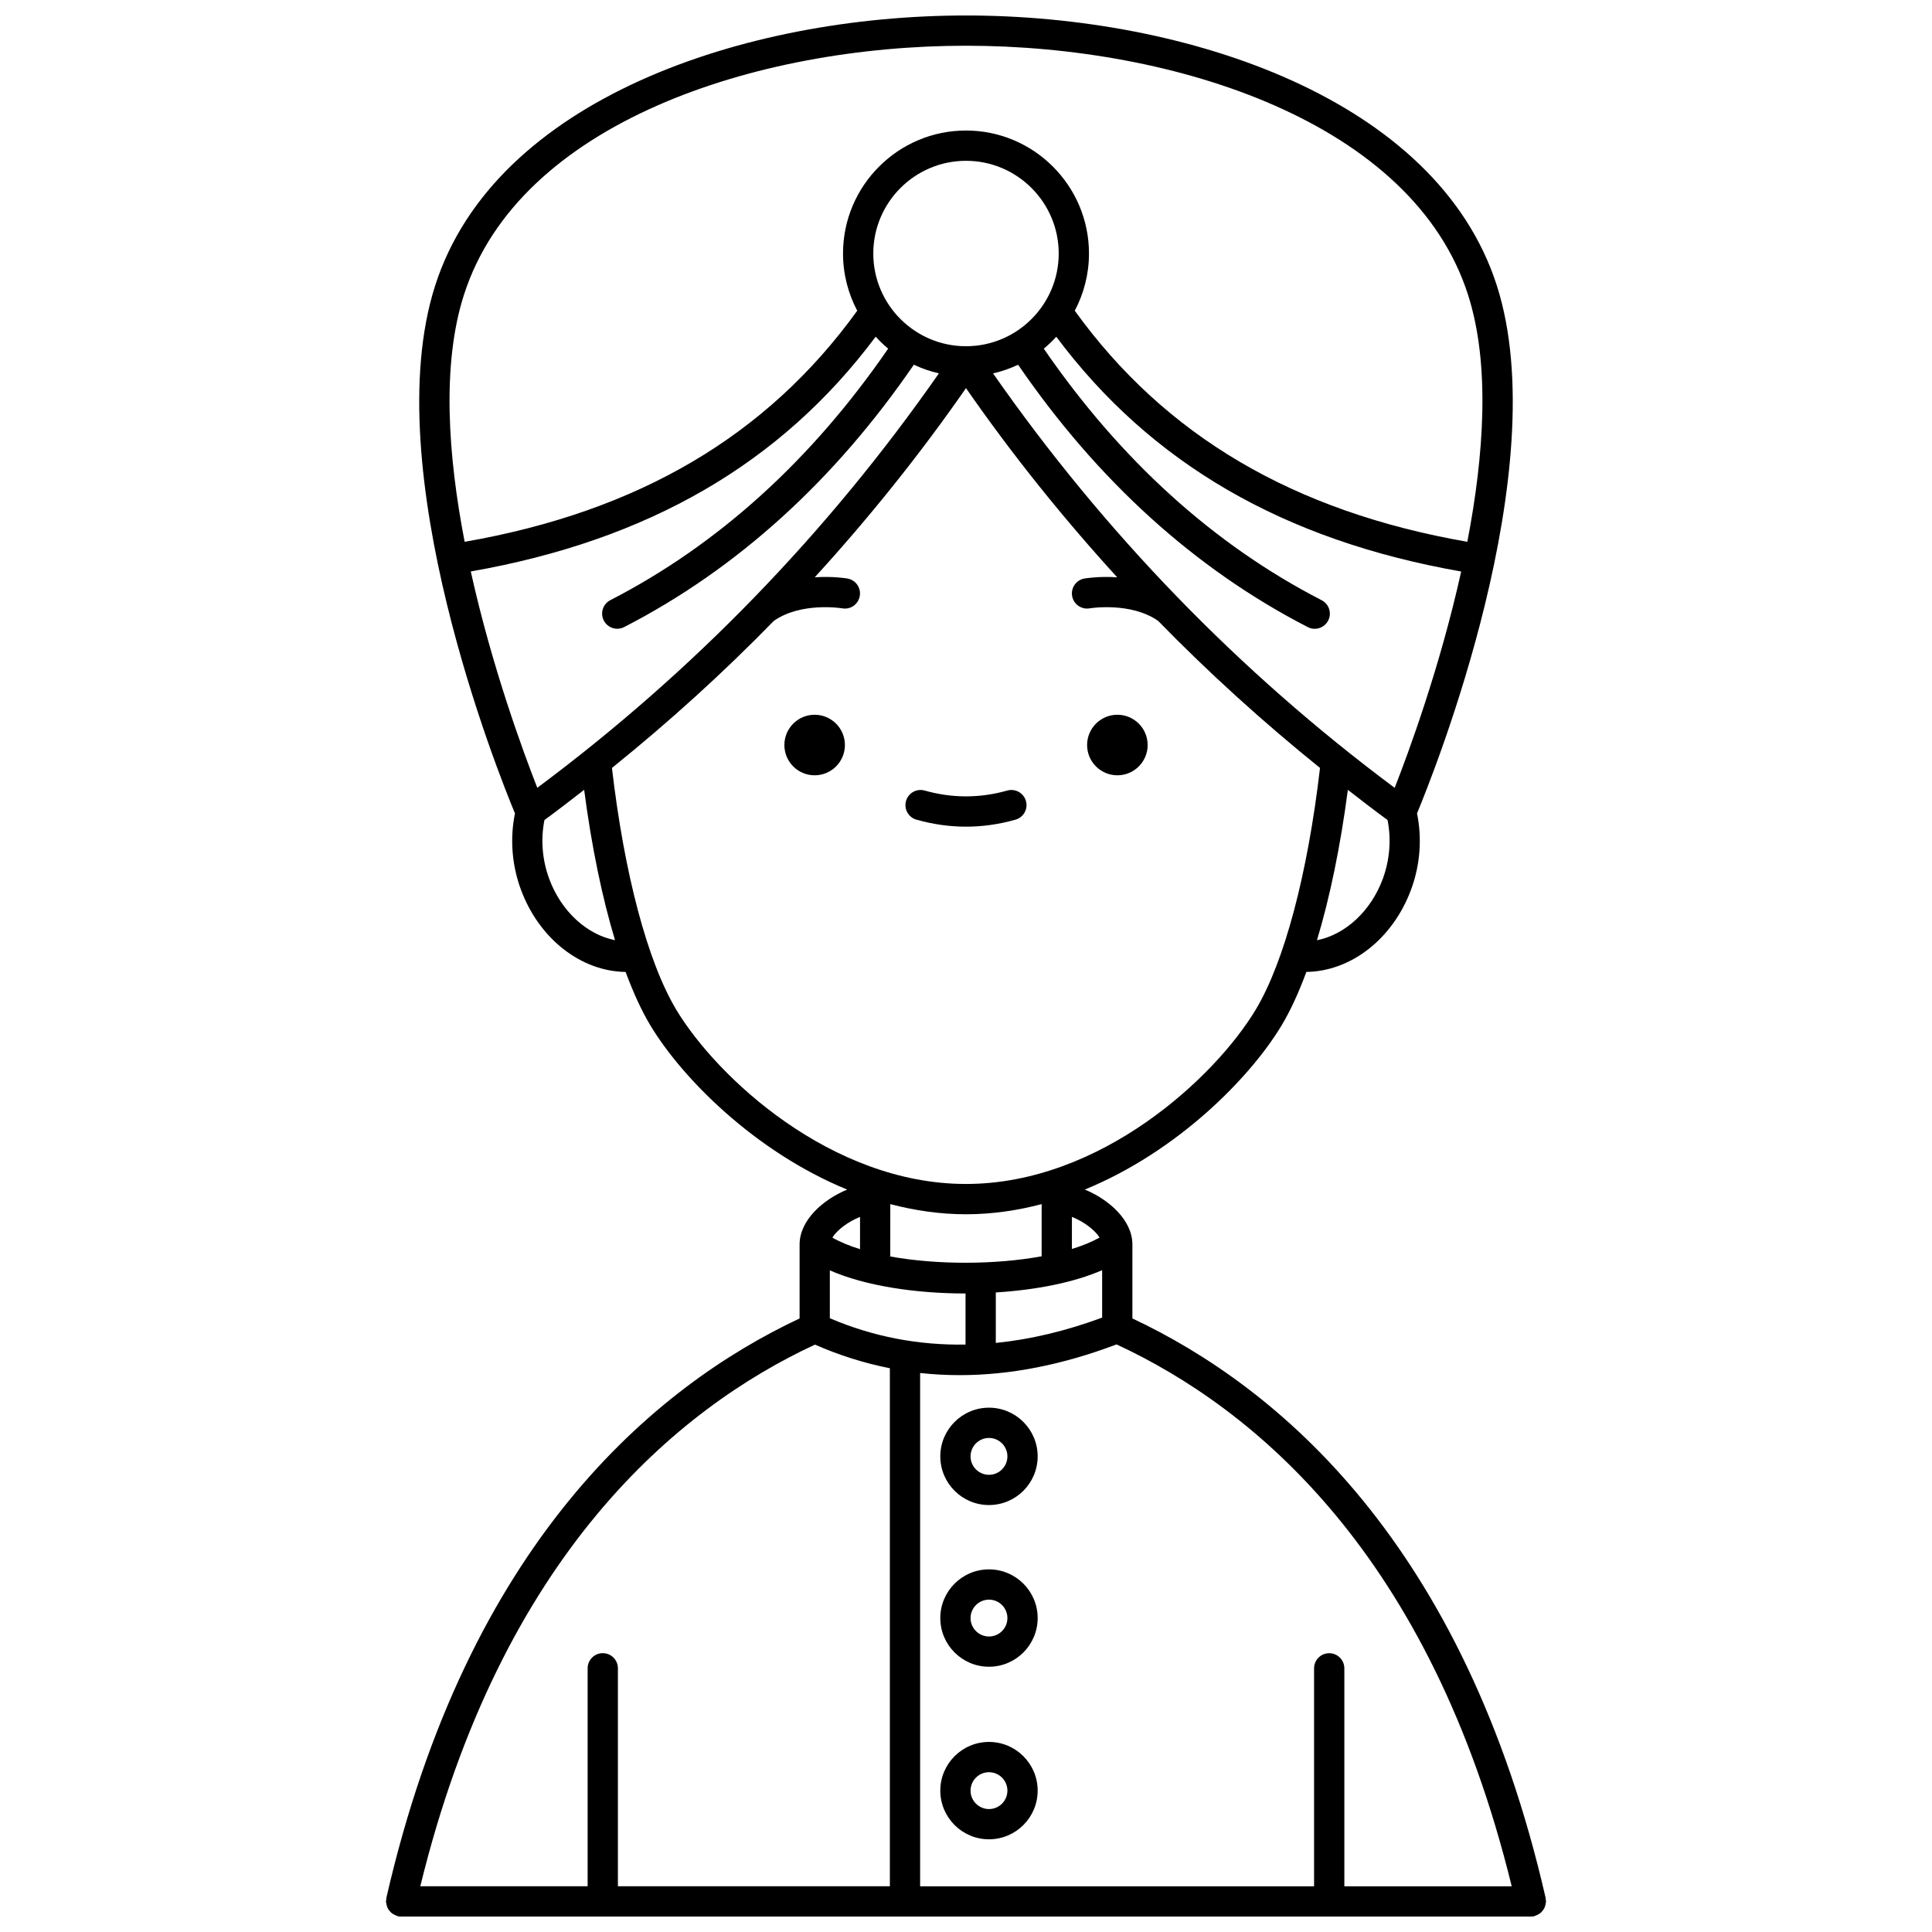 <?xml version="1.0" encoding="UTF-8"?>
<!-- Uploaded to: ICON Repo, www.svgrepo.com, Generator: ICON Repo Mixer Tools -->
<svg width="800px" height="800px" version="1.1" viewBox="144 144 512 512" xmlns="http://www.w3.org/2000/svg">
 <defs>
  <clipPath id="a">
   <path d="m246 148.09h308v503.81h-308z"/>
  </clipPath>
 </defs>
 <path d="m448.14 341.44c0 4.43-3.594 8.023-8.023 8.023-4.43 0-8.023-3.594-8.023-8.023s3.594-8.023 8.023-8.023c4.43 0 8.023 3.594 8.023 8.023"/>
 <path d="m367.91 341.44c0 4.43-3.59 8.023-8.023 8.023-4.43 0-8.02-3.594-8.02-8.023s3.59-8.023 8.02-8.023c4.434 0 8.023 3.594 8.023 8.023"/>
 <path d="m413.12 361.22c2.129-0.602 3.371-2.82 2.766-4.949-0.602-2.129-2.828-3.371-4.949-2.766-7.277 2.055-14.617 2.055-21.883 0-2.117-0.605-4.348 0.633-4.949 2.766-0.605 2.129 0.633 4.348 2.766 4.949 4.344 1.23 8.762 1.855 13.125 1.855 4.359 0.004 8.777-0.621 13.125-1.855z"/>
 <path d="m406.09 517.05c-7.117 0-12.902 5.789-12.902 12.902 0 7.117 5.789 12.902 12.902 12.902 7.117 0 12.902-5.789 12.902-12.902s-5.785-12.902-12.902-12.902zm0 17.789c-2.691 0-4.883-2.191-4.883-4.883 0-2.691 2.191-4.883 4.883-4.883 2.691 0 4.883 2.191 4.883 4.883 0 2.695-2.188 4.883-4.883 4.883z"/>
 <path d="m406.09 559.9c-7.117 0-12.902 5.789-12.902 12.902 0 7.117 5.789 12.902 12.902 12.902 7.117 0 12.902-5.789 12.902-12.902 0-7.113-5.785-12.902-12.902-12.902zm0 17.789c-2.691 0-4.883-2.191-4.883-4.883s2.191-4.883 4.883-4.883c2.691 0 4.883 2.191 4.883 4.883 0 2.695-2.188 4.883-4.883 4.883z"/>
 <path d="m406.09 605.63c-7.117 0-12.902 5.789-12.902 12.902 0 7.117 5.789 12.902 12.902 12.902 7.117 0 12.902-5.789 12.902-12.902 0-7.113-5.785-12.902-12.902-12.902zm0 17.789c-2.691 0-4.883-2.191-4.883-4.883 0-2.691 2.191-4.883 4.883-4.883 2.691 0 4.883 2.191 4.883 4.883 0 2.695-2.188 4.883-4.883 4.883z"/>
 <g clip-path="url(#a)">
  <path d="m553.49 649.04c0.082-0.27 0.141-0.531 0.164-0.809 0.012-0.117 0.066-0.215 0.066-0.336 0-0.152-0.07-0.285-0.09-0.434-0.016-0.156 0.023-0.305-0.012-0.461-21.535-94.117-70.934-135.45-109.52-153.6v-19.617c0-6.391-6.191-11.906-12.613-14.539 24.586-10.07 43.863-29.68 52.172-43.535 2.324-3.871 4.512-8.648 6.543-14.141 11.824-0.16 22.949-8.754 27.789-21.918 2.402-6.531 2.879-13.59 1.535-20.094 4.394-10.559 36.75-91.164 21.16-139.86-15.828-49.453-82.062-71.594-140.68-71.594-58.617 0-124.86 22.141-140.69 71.602-15.59 48.699 16.762 129.3 21.16 139.86-1.344 6.504-0.863 13.562 1.535 20.094 4.84 13.164 15.965 21.758 27.789 21.918 2.031 5.492 4.219 10.27 6.543 14.141 8.312 13.852 27.59 33.461 52.172 43.535-6.422 2.637-12.613 8.148-12.613 14.539v19.609c-38.531 18.113-87.977 59.43-109.52 153.6-0.035 0.156 0.004 0.305-0.012 0.461-0.016 0.148-0.086 0.281-0.086 0.438 0 0.121 0.055 0.219 0.066 0.336 0.023 0.285 0.082 0.547 0.164 0.809 0.07 0.238 0.148 0.461 0.262 0.68 0.121 0.234 0.27 0.438 0.434 0.641 0.16 0.195 0.316 0.383 0.508 0.547 0.191 0.164 0.402 0.293 0.625 0.422 0.238 0.137 0.469 0.246 0.734 0.332 0.113 0.035 0.199 0.117 0.316 0.145 0.301 0.07 0.602 0.102 0.895 0.102h0.004 299.42 0.004c0.293 0 0.594-0.031 0.895-0.102 0.117-0.027 0.203-0.109 0.316-0.145 0.266-0.086 0.496-0.195 0.734-0.332 0.227-0.129 0.434-0.258 0.625-0.422 0.191-0.164 0.348-0.344 0.508-0.547 0.164-0.203 0.312-0.41 0.434-0.641 0.121-0.215 0.199-0.438 0.27-0.68zm-8.875-5.152h-44.348v-57.758c0-2.215-1.797-4.012-4.012-4.012-2.215 0-4.012 1.797-4.012 4.012v57.758h-104.4v-136.03c3.465 0.379 6.965 0.57 10.5 0.57 13.371 0 27.254-2.731 41.555-8.145 36.391 16.879 83.18 55.473 104.72 143.6zm-180.7-163.23c9.266 4.086 22.598 6.129 35.961 6.129v13.539c-12.52 0.203-24.539-2.086-35.961-6.981zm16.023-17.555c6.445 1.688 13.148 2.691 20.059 2.691 6.906 0 13.609-1 20.051-2.688l-0.008 13.828c-12.406 2.262-27.758 2.277-40.113 0.047zm56.141 30.078c-9.625 3.559-19.027 5.789-28.18 6.711v-13.379c10.586-0.66 20.676-2.617 28.18-5.906zm-0.68-21.215c-2.074 1.164-4.547 2.172-7.332 3.027l0.004-8.504c3.055 1.203 6.055 3.426 7.328 5.477zm75.062-95.082c-3.195 8.695-10.074 14.844-17.453 16.285 3.418-11.312 6.223-24.875 8.188-39.848 3.477 2.699 6.961 5.391 10.52 8.004 1.008 5.008 0.613 10.469-1.254 15.559zm-103.29-133.93c2.324-0.527 4.539-1.305 6.641-2.293 21.047 30.695 46.828 54.117 76.766 69.531 0.586 0.301 1.215 0.445 1.832 0.445 1.457 0 2.859-0.793 3.57-2.176 1.016-1.969 0.242-4.387-1.734-5.402-28.652-14.746-53.375-37.207-73.629-66.656 1.184-0.973 2.273-2.043 3.312-3.164 25.062 33.57 60.254 53.965 107.3 62.215-5.617 25.355-13.914 47.879-17.625 57.332-41.383-30.832-77.094-67.773-106.43-109.83zm-120.78 109.82c-3.711-9.449-12.012-31.973-17.629-57.332 47.043-8.246 82.238-28.645 107.3-62.215 1.035 1.125 2.129 2.199 3.312 3.164-20.254 29.449-44.977 51.914-73.629 66.656-1.969 1.016-2.746 3.434-1.734 5.402 0.711 1.383 2.113 2.176 3.57 2.176 0.617 0 1.242-0.145 1.832-0.445 29.941-15.41 55.719-38.836 76.766-69.531 2.106 0.992 4.324 1.773 6.641 2.293-29.328 42.07-65.047 79.012-106.43 109.83zm113.61-117.02c-13.547 0-24.57-11.023-24.57-24.57s11.023-24.57 24.57-24.57 24.57 11.023 24.57 24.57-11.023 24.57-24.57 24.57zm-133.05-13.617c14.602-45.609 77.348-66.02 133.05-66.02s118.45 20.414 133.05 66.02c5.934 18.535 4.199 42.684-0.195 65.445-46.016-8.023-80.109-28.09-104.03-61.238 2.394-4.531 3.766-9.688 3.766-15.164 0-17.969-14.621-32.59-32.59-32.59s-32.59 14.621-32.59 32.59c0 5.477 1.371 10.629 3.766 15.164-23.922 33.152-58.016 53.219-104.04 61.242-4.398-22.758-6.129-46.906-0.191-65.449zm22.586 154.74c-1.875-5.09-2.262-10.555-1.25-15.562 3.559-2.609 7.043-5.305 10.52-8.004 1.961 14.973 4.766 28.531 8.184 39.844-7.383-1.441-14.254-7.574-17.453-16.277zm33.68 34.699c-7.594-12.656-13.77-35.938-17.043-64.062 15.105-12.184 29.441-25.168 42.906-38.977 7.211-5.066 17.926-3.356 18.137-3.32 2.199 0.395 4.25-1.086 4.633-3.262 0.383-2.184-1.082-4.262-3.262-4.641-0.289-0.047-3.887-0.645-8.664-0.328 14.418-15.789 27.82-32.492 40.074-50.125 12.25 17.637 25.66 34.34 40.074 50.129-4.785-0.32-8.395 0.277-8.684 0.324-2.18 0.383-3.633 2.449-3.262 4.629 0.371 2.18 2.461 3.652 4.625 3.273 0.113-0.012 10.91-1.77 18.164 3.32 13.465 13.805 27.801 26.793 42.906 38.977-3.277 28.129-9.449 51.406-17.043 64.062-10.715 17.859-41.035 46.188-76.785 46.188-35.746 0-66.059-28.332-76.777-46.188zm48.703 54.91-0.004 8.555c-2.801-0.867-5.273-1.887-7.332-3.066 1.262-2.047 4.273-4.277 7.336-5.488zm-11.949 33.848c6.457 2.836 13.078 4.926 19.852 6.262v137.28h-72.07v-57.758c0-2.215-1.797-4.012-4.012-4.012-2.215 0-4.012 1.797-4.012 4.012v57.758h-44.344c21.52-88.066 68.273-126.66 104.59-143.54z"/>
 </g>
</svg>